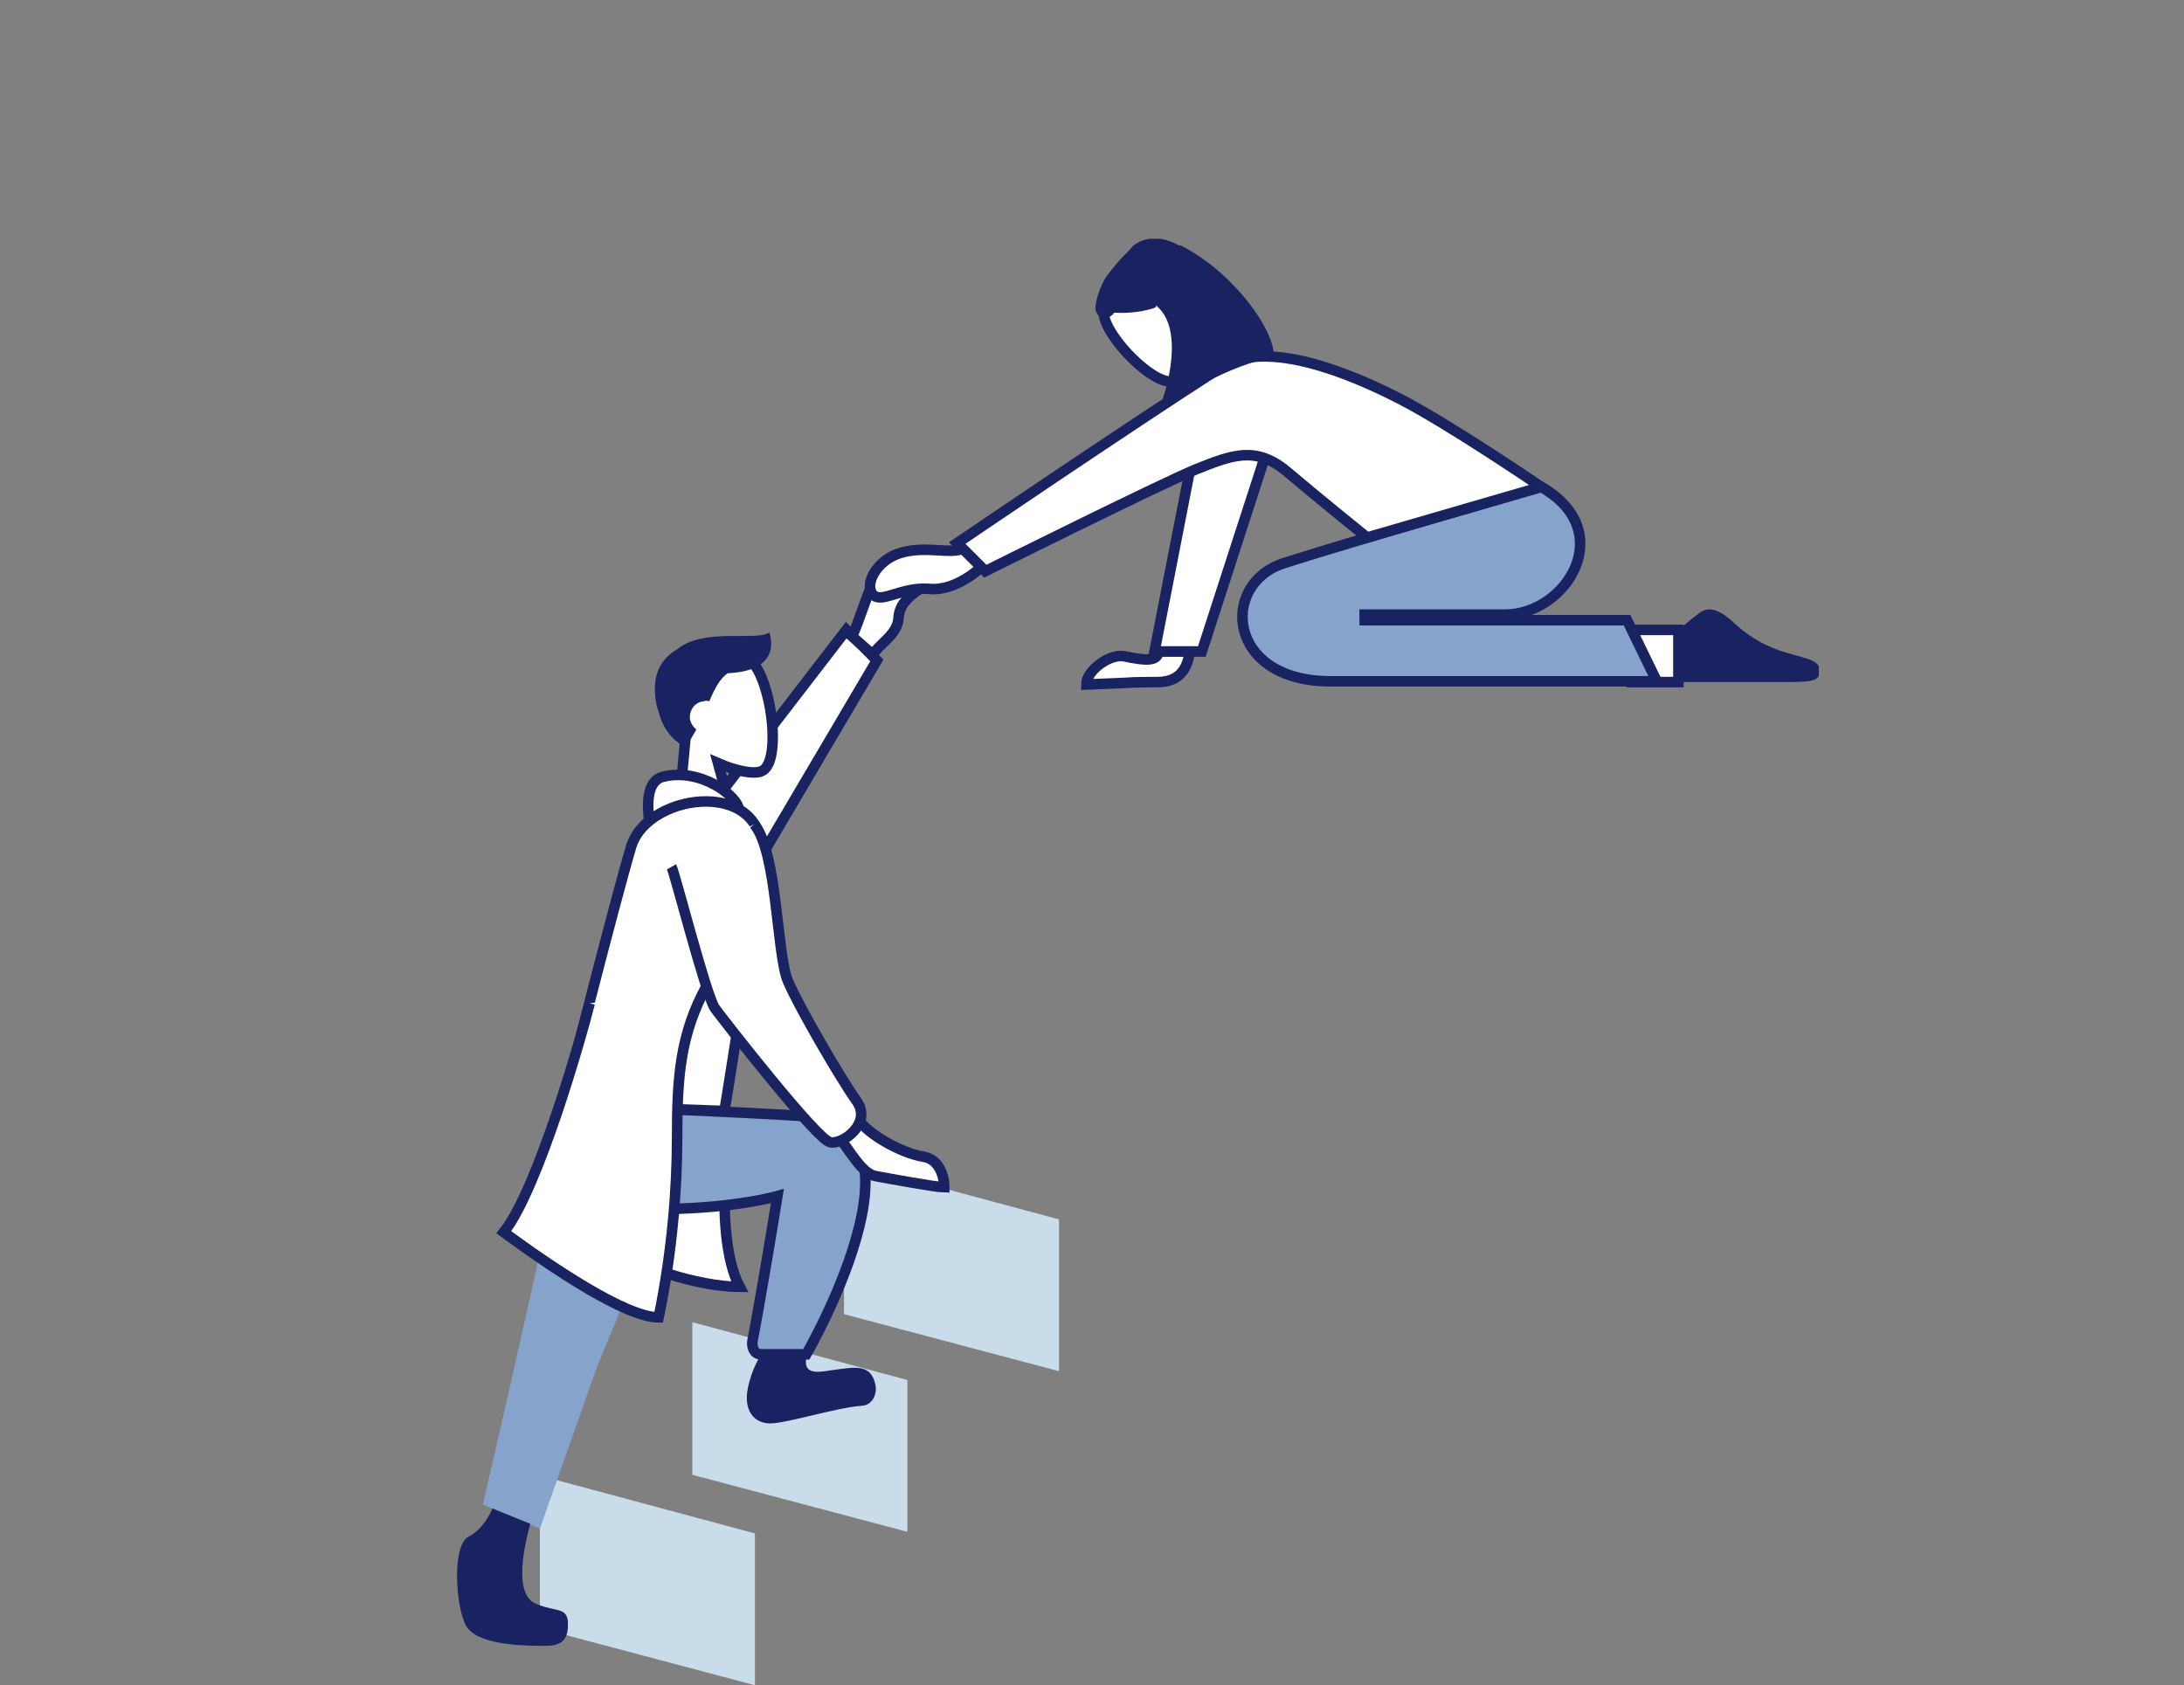 <?xml version="1.0" encoding="UTF-8"?> <svg xmlns="http://www.w3.org/2000/svg" width="311" height="240" viewBox="0 0 311 240" fill="none"><rect x="0" y="0" width="311" height="240" fill="#808080" stroke="none"/><g clip-path="url(#clip0_747_29774)"><path fill-rule="evenodd" clip-rule="evenodd" d="M102.817 112.694L120.526 89.704L124.868 94.05L106.245 125.619L102.817 112.694Z" fill="white" stroke="#192362" stroke-width="1.5" stroke-miterlimit="10"></path><path fill-rule="evenodd" clip-rule="evenodd" d="M98.59 188.3L129.21 196.535V218.153L98.59 210.032V188.3Z" fill="#C9DCEA"></path><path fill-rule="evenodd" clip-rule="evenodd" d="M76.882 210.147L107.502 218.382V240L76.882 231.879V210.147Z" fill="#C9DCEA"></path><path fill-rule="evenodd" clip-rule="evenodd" d="M120.184 165.424L150.803 173.659V195.277L120.184 187.156V165.424Z" fill="#C9DCEA"></path><path fill-rule="evenodd" clip-rule="evenodd" d="M103.389 165.996C102.818 172.858 103.389 179.607 105.331 183.267C99.504 183.267 89.793 180.179 87.965 177.662C86.137 175.26 92.421 165.996 92.421 165.996H103.389V165.996Z" fill="white" stroke="#192362" stroke-width="1.5" stroke-miterlimit="10"></path><path fill-rule="evenodd" clip-rule="evenodd" d="M80.196 157.417C78.368 165.195 78.596 168.969 78.368 171.257C78.139 173.545 68.77 214.264 68.77 214.264L76.882 217.696L84.994 194.705L100.19 157.989L80.196 157.417Z" fill="#85A3CB"></path><path fill-rule="evenodd" clip-rule="evenodd" d="M107.502 94.736C110.13 98.511 111.158 108.805 108.416 109.835C107.388 110.292 104.874 109.835 102.246 108.691L105.103 119.214L96.191 120.358L97.562 105.602C95.62 103.772 94.134 101.485 94.02 98.625C93.449 90.618 104.76 90.962 107.502 94.736Z" fill="white" stroke="#192362" stroke-width="1.5" stroke-miterlimit="10"></path><path fill-rule="evenodd" clip-rule="evenodd" d="M94.363 96.566C95.391 87.873 107.502 91.762 109.558 90.047C110.472 93.02 109.101 95.651 103.617 95.88C102.475 96.681 101.789 98.053 100.989 99.883C100.761 99.769 100.418 99.769 100.19 99.883C98.933 99.998 98.133 101.142 98.247 102.4C98.362 102.972 98.704 103.544 99.161 103.887C98.704 104.687 98.247 105.488 97.676 106.403C94.82 105.145 92.421 101.027 94.363 96.566Z" fill="#192362"></path><path fill-rule="evenodd" clip-rule="evenodd" d="M157.316 45.438C158.573 49.327 165.199 55.504 167.37 54.131C168.284 53.559 169.312 51.615 169.883 49.213L175.71 56.876L181.309 51.157L170.226 44.294C169.998 42.007 169.198 39.719 167.256 38.118C161.886 33.428 156.173 41.549 157.316 45.438Z" fill="white" stroke="#192362" stroke-width="1.5" stroke-miterlimit="10"></path><path fill-rule="evenodd" clip-rule="evenodd" d="M159.829 36.631C159.258 37.203 158.23 38.461 157.544 39.376C156.745 40.52 155.716 43.379 156.059 44.294C156.402 45.324 157.544 45.896 158.687 44.523C161.543 44.752 164.399 43.951 164.628 43.722C164.628 43.722 164.285 41.778 165.542 41.435C167.027 41.092 167.827 42.236 168.17 43.494C168.284 44.18 168.512 45.209 169.655 44.981C171.483 44.638 172.397 40.291 171.369 38.461C169.541 35.029 164.628 32.399 161.315 35.029C161.086 35.373 160.286 36.173 159.829 36.631Z" fill="#192362"></path><path fill-rule="evenodd" clip-rule="evenodd" d="M171.14 58.249L164.399 92.792H171.14L181.994 59.278L171.14 58.249Z" fill="white" stroke="#192362" stroke-width="1.5" stroke-miterlimit="10"></path><path d="M239.006 89.704H232.379V97.138H239.006V89.704Z" fill="white" stroke="#192362" stroke-width="1.5" stroke-miterlimit="10"></path><path fill-rule="evenodd" clip-rule="evenodd" d="M219.469 69.344C230.551 75.635 223.011 87.53 214.328 87.53C205.644 87.53 194.333 87.53 194.333 87.53V88.331H231.694L235.921 97.024C235.921 97.024 204.159 97.024 189.421 97.024C174.682 97.024 173.654 83.184 182.794 80.21C193.534 76.778 219.469 69.344 219.469 69.344Z" fill="#85A3CB" stroke="#192362" stroke-width="1.5" stroke-miterlimit="10"></path><path fill-rule="evenodd" clip-rule="evenodd" d="M219.469 69.344C219.469 69.344 206.558 60.536 199.475 56.876C192.391 53.216 180.395 48.183 173.882 52.301C160.172 61.108 136.293 77.35 136.293 77.35L140.292 81.354C140.292 81.354 165.085 69.001 170.34 66.827C175.482 64.768 178.795 63.51 183.137 67.056C188.278 71.403 194.676 76.55 194.676 76.55L219.469 69.344Z" fill="white" stroke="#192362" stroke-width="1.5" stroke-miterlimit="10"></path><path fill-rule="evenodd" clip-rule="evenodd" d="M169.427 92.792C169.198 94.279 168.627 97.138 164.856 97.138C163.485 97.138 161.772 97.138 160.172 97.253C157.316 97.367 154.688 97.481 154.688 97.481C154.688 95.537 158.001 93.02 160.172 93.478C162.914 94.05 164.856 94.279 164.971 92.792H169.427Z" fill="white" stroke="#192362" stroke-width="1.5" stroke-miterlimit="10"></path><path fill-rule="evenodd" clip-rule="evenodd" d="M239.006 89.704C239.006 89.704 240.491 88.445 241.976 87.302C243.462 86.158 245.175 87.073 246.889 88.674C248.603 90.275 250.545 91.648 253.516 92.677C256.486 93.707 259.114 93.821 259.114 95.422C259.114 96.795 258.657 97.138 254.43 97.138C250.203 97.138 239.12 97.138 239.12 97.138" fill="#192362"></path><path fill-rule="evenodd" clip-rule="evenodd" d="M115.385 159.018C122.812 159.59 124.525 165.881 122.355 174.689C120.184 183.61 114.814 192.875 114.814 192.875C114.814 192.875 110.358 192.875 108.416 192.875C107.159 192.875 107.045 191.502 107.159 190.931C108.53 183.839 110.701 170.342 110.701 170.342C110.701 170.342 104.76 172.058 94.82 172.172C86.479 172.287 81.452 167.025 82.252 157.417C82.138 157.417 107.845 158.446 115.385 159.018Z" fill="#85A3CB" stroke="#192362" stroke-width="1.5" stroke-miterlimit="10"></path><path fill-rule="evenodd" clip-rule="evenodd" d="M105.217 115.325C105.102 113.38 99.733 109.263 94.363 110.635C91.392 111.436 92.535 116.812 92.42 116.926C92.306 117.155 105.217 115.325 105.217 115.325Z" fill="white" stroke="#192362" stroke-width="1.5" stroke-miterlimit="10"></path><path fill-rule="evenodd" clip-rule="evenodd" d="M80.196 157.417C80.196 157.417 87.508 128.479 89.907 120.472C92.421 112.58 110.015 110.635 108.416 122.988C106.931 135.341 103.16 158.218 103.16 158.218L80.196 157.417Z" fill="white" stroke="#192362" stroke-width="1.5" stroke-miterlimit="10"></path><path fill-rule="evenodd" clip-rule="evenodd" d="M114.928 192.875C114.128 195.735 116.185 195.506 118.242 195.163C121.669 194.705 123.954 194.133 124.64 197.107C124.982 198.594 124.183 200.081 122.812 200.196C119.156 200.424 112.072 202.712 109.673 202.712C107.273 202.712 105.902 200.767 106.474 197.794C107.045 194.82 108.416 192.875 108.416 192.875H114.928V192.875Z" fill="#192362"></path><path fill-rule="evenodd" clip-rule="evenodd" d="M75.511 217.009C74.826 219.64 72.883 227.075 76.425 228.448C79.167 229.591 80.881 228.791 80.881 231.307C80.881 233.48 80.081 234.395 77.568 234.395C73.912 234.395 67.856 234.167 66.371 231.536C64.886 228.905 64.314 220.098 66.714 218.84C68.77 217.81 69.799 215.523 70.141 214.836L75.511 217.009Z" fill="#192362"></path><path fill-rule="evenodd" clip-rule="evenodd" d="M119.841 162.45C121.098 164.051 122.812 167.139 124.64 167.483C126.468 167.826 133.323 169.084 134.465 169.084C134.465 167.597 133.78 165.081 131.495 164.737C128.181 164.165 123.726 161.535 122.469 159.705C121.555 158.332 119.841 162.45 119.841 162.45Z" fill="white" stroke="#192362" stroke-width="1.5" stroke-miterlimit="10"></path><path fill-rule="evenodd" clip-rule="evenodd" d="M107.388 117.384C110.701 121.273 110.587 135.913 112.186 139.688C113.786 143.463 119.727 153.642 122.012 156.845C124.183 159.933 120.07 163.022 118.242 162.679C116.414 162.45 103.046 145.293 101.789 143.577C100.532 141.747 96.077 124.247 95.62 123.446" fill="white"></path><path d="M107.388 117.384C110.701 121.273 110.587 135.913 112.186 139.688C113.786 143.463 119.727 153.642 122.012 156.845C124.183 159.933 120.07 163.022 118.242 162.679C116.414 162.45 103.046 145.293 101.789 143.577C100.532 141.747 96.077 124.247 95.62 123.446" stroke="#192362" stroke-width="1.5" stroke-miterlimit="10"></path><path fill-rule="evenodd" clip-rule="evenodd" d="M83.966 142.891C82.937 147.123 76.654 169.313 71.741 175.489C78.596 180.522 89.107 187.614 93.791 187.614C95.734 178.234 96.419 169.198 96.419 161.992C96.419 153.299 96.876 147.237 100.646 140.374" fill="white"></path><path d="M83.966 142.891C82.937 147.123 76.654 169.313 71.741 175.489C78.596 180.522 89.107 187.614 93.791 187.614C95.734 178.234 96.419 169.198 96.419 161.992C96.419 153.299 96.876 147.237 100.646 140.374" stroke="#192362" stroke-width="1.5" stroke-miterlimit="10"></path><path fill-rule="evenodd" clip-rule="evenodd" d="M121.326 90.618C122.24 88.788 123.269 85.128 124.411 82.726C125.554 80.324 129.553 77.808 131.266 78.609C132.98 79.409 134.123 81.697 131.952 83.184C129.781 84.671 128.067 85.814 127.953 87.988C127.839 90.39 125.097 91.762 124.297 93.249L121.326 90.618Z" fill="white" stroke="#192362" stroke-width="1.5" stroke-miterlimit="10"></path><path fill-rule="evenodd" clip-rule="evenodd" d="M137.093 78.151C135.151 78.952 131.952 77.694 128.296 78.723C124.754 79.752 123.04 83.298 124.297 84.671C125.554 86.043 128.296 83.527 132.409 83.87C136.179 84.213 139.721 80.782 139.721 80.782L137.093 78.151Z" fill="white" stroke="#192362" stroke-width="1.5" stroke-miterlimit="10"></path><path fill-rule="evenodd" clip-rule="evenodd" d="M168.055 34.915C175.71 38.69 182.108 47.726 181.309 51.157C177.767 50.814 168.055 56.19 165.085 58.134C166.227 55.389 168.627 46.925 164.742 43.608C161.429 40.863 168.055 34.915 168.055 34.915Z" fill="#192362"></path></g><defs><clipPath id="clip0_747_29774"><rect width="194" height="206" fill="white" transform="translate(65 34)"></rect></clipPath></defs></svg> 
